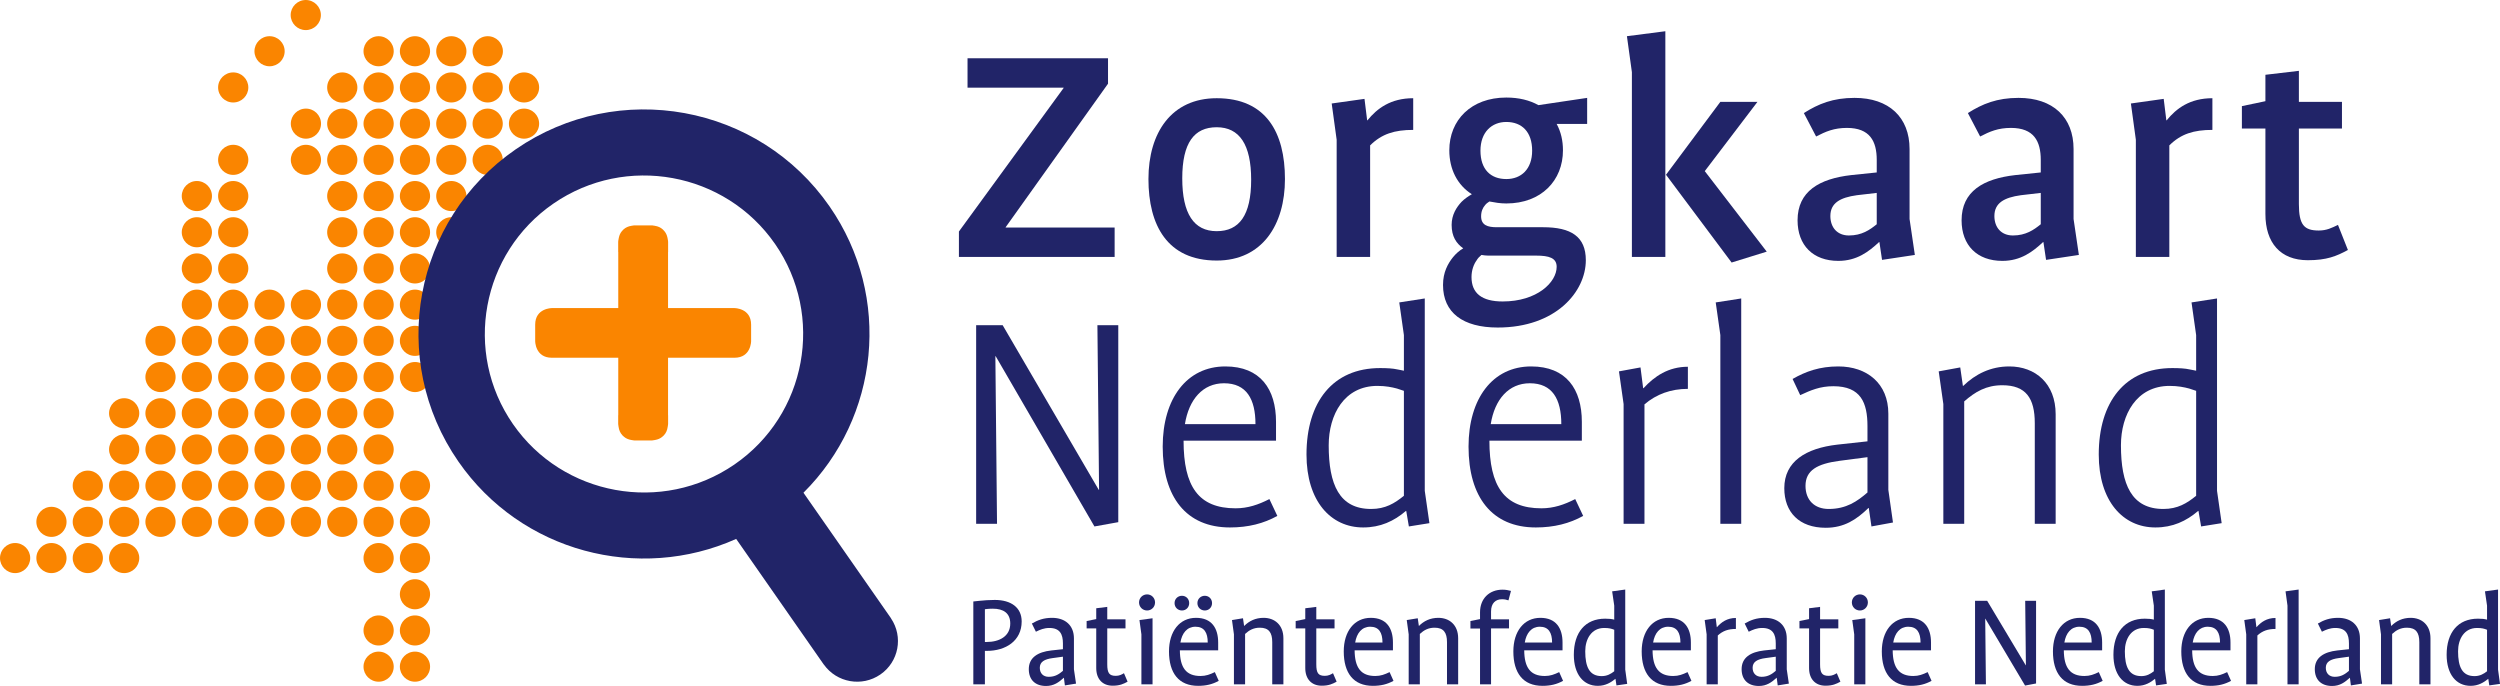 <?xml version="1.0" encoding="UTF-8"?>
<svg width="164px" height="45px" viewBox="0 0 164 45" version="1.1" xmlns="http://www.w3.org/2000/svg" xmlns:xlink="http://www.w3.org/1999/xlink">
    <title>zorgkaart-nederland</title>
    <g id="Symbols" stroke="none" stroke-width="1" fill="none" fill-rule="evenodd">
        <g id="menu" transform="translate(-1643, -34)">
            <g id="zorgkaart-nederland" transform="translate(1643, 34)">
                <path d="M22.453,13.848 C21.906,13.848 21.462,13.406 21.462,12.861 C21.462,12.317 21.906,11.874 22.453,11.874 C22.999,11.874 23.444,12.317 23.444,12.861 C23.444,13.406 22.999,13.848 22.453,13.848" id="Fill-1" fill="#FA8500"></path>
                <path d="M24.837,13.848 C24.291,13.848 23.846,13.406 23.846,12.861 C23.846,12.317 24.291,11.874 24.837,11.874 C25.384,11.874 25.828,12.317 25.828,12.861 C25.828,13.406 25.384,13.848 24.837,13.848" id="Fill-2" fill="#FA8500"></path>
                <path d="M27.222,13.848 C26.676,13.848 26.231,13.406 26.231,12.861 C26.231,12.317 26.676,11.874 27.222,11.874 C27.769,11.874 28.213,12.317 28.213,12.861 C28.213,13.406 27.769,13.848 27.222,13.848" id="Fill-3" fill="#FA8500"></path>
                <path d="M29.607,13.848 C29.06,13.848 28.616,13.406 28.616,12.861 C28.616,12.317 29.06,11.874 29.607,11.874 C30.153,11.874 30.598,12.317 30.598,12.861 C30.598,13.406 30.153,13.848 29.607,13.848" id="Fill-4" fill="#FA8500"></path>
                <path d="M22.453,16.222 C21.906,16.222 21.462,15.78 21.462,15.236 C21.462,14.692 21.906,14.249 22.453,14.249 C22.999,14.249 23.444,14.692 23.444,15.236 C23.444,15.78 22.999,16.222 22.453,16.222" id="Fill-5" fill="#FA8500"></path>
                <path d="M24.837,16.222 C24.291,16.222 23.846,15.78 23.846,15.236 C23.846,14.692 24.291,14.249 24.837,14.249 C25.384,14.249 25.828,14.692 25.828,15.236 C25.828,15.78 25.384,16.222 24.837,16.222" id="Fill-6" fill="#FA8500"></path>
                <path d="M27.222,16.222 C26.676,16.222 26.231,15.78 26.231,15.236 C26.231,14.692 26.676,14.249 27.222,14.249 C27.769,14.249 28.213,14.692 28.213,15.236 C28.213,15.78 27.769,16.222 27.222,16.222" id="Fill-7" fill="#FA8500"></path>
                <path d="M22.453,18.597 C21.906,18.597 21.462,18.155 21.462,17.611 C21.462,17.067 21.906,16.623 22.453,16.623 C22.999,16.623 23.444,17.067 23.444,17.611 C23.444,18.155 22.999,18.597 22.453,18.597" id="Fill-8" fill="#FA8500"></path>
                <path d="M24.837,18.597 C24.291,18.597 23.846,18.155 23.846,17.611 C23.846,17.067 24.291,16.623 24.837,16.623 C25.384,16.623 25.828,17.067 25.828,17.611 C25.828,18.155 25.384,18.597 24.837,18.597" id="Fill-9" fill="#FA8500"></path>
                <path d="M27.222,18.597 C26.676,18.597 26.231,18.155 26.231,17.611 C26.231,17.067 26.676,16.623 27.222,16.623 C27.769,16.623 28.213,17.067 28.213,17.611 C28.213,18.155 27.769,18.597 27.222,18.597" id="Fill-10" fill="#FA8500"></path>
                <path d="M22.453,20.972 C21.906,20.972 21.462,20.53 21.462,19.986 C21.462,19.441 21.906,18.998 22.453,18.998 C22.999,18.998 23.444,19.441 23.444,19.986 C23.444,20.53 22.999,20.972 22.453,20.972" id="Fill-11" fill="#FA8500"></path>
                <path d="M24.837,20.972 C24.291,20.972 23.846,20.53 23.846,19.986 C23.846,19.441 24.291,18.998 24.837,18.998 C25.384,18.998 25.828,19.441 25.828,19.986 C25.828,20.53 25.384,20.972 24.837,20.972" id="Fill-12" fill="#FA8500"></path>
                <path d="M27.222,20.972 C26.676,20.972 26.231,20.53 26.231,19.986 C26.231,19.441 26.676,18.998 27.222,18.998 C27.769,18.998 28.213,19.441 28.213,19.986 C28.213,20.53 27.769,20.972 27.222,20.972" id="Fill-13" fill="#FA8500"></path>
                <path d="M15.299,20.972 C14.752,20.972 14.308,20.53 14.308,19.986 C14.308,19.441 14.752,18.998 15.299,18.998 C15.845,18.998 16.29,19.441 16.29,19.986 C16.29,20.53 15.845,20.972 15.299,20.972" id="Fill-14" fill="#FA8500"></path>
                <path d="M12.914,20.972 C12.368,20.972 11.923,20.53 11.923,19.986 C11.923,19.441 12.368,18.998 12.914,18.998 C13.461,18.998 13.905,19.441 13.905,19.986 C13.905,20.53 13.461,20.972 12.914,20.972" id="Fill-15" fill="#FA8500"></path>
                <path d="M15.299,18.597 C14.752,18.597 14.308,18.155 14.308,17.611 C14.308,17.067 14.752,16.623 15.299,16.623 C15.845,16.623 16.29,17.067 16.29,17.611 C16.29,18.155 15.845,18.597 15.299,18.597" id="Fill-16" fill="#FA8500"></path>
                <path d="M12.914,18.597 C12.368,18.597 11.923,18.155 11.923,17.611 C11.923,17.067 12.368,16.623 12.914,16.623 C13.461,16.623 13.905,17.067 13.905,17.611 C13.905,18.155 13.461,18.597 12.914,18.597" id="Fill-17" fill="#FA8500"></path>
                <path d="M15.299,16.222 C14.752,16.222 14.308,15.78 14.308,15.236 C14.308,14.692 14.752,14.249 15.299,14.249 C15.845,14.249 16.29,14.692 16.29,15.236 C16.29,15.78 15.845,16.222 15.299,16.222" id="Fill-18" fill="#FA8500"></path>
                <path d="M12.914,16.222 C12.368,16.222 11.923,15.78 11.923,15.236 C11.923,14.692 12.368,14.249 12.914,14.249 C13.461,14.249 13.905,14.692 13.905,15.236 C13.905,15.78 13.461,16.222 12.914,16.222" id="Fill-19" fill="#FA8500"></path>
                <path d="M15.299,13.848 C14.752,13.848 14.308,13.406 14.308,12.861 C14.308,12.317 14.752,11.874 15.299,11.874 C15.845,11.874 16.29,12.317 16.29,12.861 C16.29,13.406 15.845,13.848 15.299,13.848" id="Fill-20" fill="#FA8500"></path>
                <path d="M12.914,13.848 C12.368,13.848 11.923,13.406 11.923,12.861 C11.923,12.317 12.368,11.874 12.914,11.874 C13.461,11.874 13.905,12.317 13.905,12.861 C13.905,13.406 13.461,13.848 12.914,13.848" id="Fill-21" fill="#FA8500"></path>
                <path d="M17.683,20.972 C17.137,20.972 16.692,20.53 16.692,19.986 C16.692,19.441 17.137,18.998 17.683,18.998 C18.23,18.998 18.674,19.441 18.674,19.986 C18.674,20.53 18.23,20.972 17.683,20.972" id="Fill-22" fill="#FA8500"></path>
                <path d="M20.068,20.972 C19.522,20.972 19.077,20.53 19.077,19.986 C19.077,19.441 19.522,18.998 20.068,18.998 C20.615,18.998 21.059,19.441 21.059,19.986 C21.059,20.53 20.615,20.972 20.068,20.972" id="Fill-23" fill="#FA8500"></path>
                <path d="M22.453,23.347 C21.906,23.347 21.462,22.905 21.462,22.36 C21.462,21.816 21.906,21.373 22.453,21.373 C22.999,21.373 23.444,21.816 23.444,22.36 C23.444,22.905 22.999,23.347 22.453,23.347" id="Fill-24" fill="#FA8500"></path>
                <path d="M24.837,23.347 C24.291,23.347 23.846,22.905 23.846,22.36 C23.846,21.816 24.291,21.373 24.837,21.373 C25.384,21.373 25.828,21.816 25.828,22.36 C25.828,22.905 25.384,23.347 24.837,23.347" id="Fill-25" fill="#FA8500"></path>
                <path d="M27.222,23.347 C26.676,23.347 26.231,22.905 26.231,22.36 C26.231,21.816 26.676,21.373 27.222,21.373 C27.769,21.373 28.213,21.816 28.213,22.36 C28.213,22.905 27.769,23.347 27.222,23.347" id="Fill-26" fill="#FA8500"></path>
                <path d="M15.299,23.347 C14.752,23.347 14.308,22.905 14.308,22.36 C14.308,21.816 14.752,21.373 15.299,21.373 C15.845,21.373 16.29,21.816 16.29,22.36 C16.29,22.905 15.845,23.347 15.299,23.347" id="Fill-27" fill="#FA8500"></path>
                <path d="M12.914,23.347 C12.368,23.347 11.923,22.905 11.923,22.36 C11.923,21.816 12.368,21.373 12.914,21.373 C13.461,21.373 13.905,21.816 13.905,22.36 C13.905,22.905 13.461,23.347 12.914,23.347" id="Fill-28" fill="#FA8500"></path>
                <path d="M10.529,23.347 C9.983,23.347 9.538,22.905 9.538,22.36 C9.538,21.816 9.983,21.373 10.529,21.373 C11.076,21.373 11.52,21.816 11.52,22.36 C11.52,22.905 11.076,23.347 10.529,23.347" id="Fill-29" fill="#FA8500"></path>
                <path d="M17.683,23.347 C17.137,23.347 16.692,22.905 16.692,22.36 C16.692,21.816 17.137,21.373 17.683,21.373 C18.23,21.373 18.674,21.816 18.674,22.36 C18.674,22.905 18.23,23.347 17.683,23.347" id="Fill-30" fill="#FA8500"></path>
                <path d="M20.068,23.347 C19.522,23.347 19.077,22.905 19.077,22.36 C19.077,21.816 19.522,21.373 20.068,21.373 C20.615,21.373 21.059,21.816 21.059,22.36 C21.059,22.905 20.615,23.347 20.068,23.347" id="Fill-31" fill="#FA8500"></path>
                <path d="M22.453,25.721 C21.906,25.721 21.462,25.28 21.462,24.735 C21.462,24.191 21.906,23.748 22.453,23.748 C22.999,23.748 23.444,24.191 23.444,24.735 C23.444,25.28 22.999,25.721 22.453,25.721" id="Fill-32" fill="#FA8500"></path>
                <path d="M24.837,25.721 C24.291,25.721 23.846,25.28 23.846,24.735 C23.846,24.191 24.291,23.748 24.837,23.748 C25.384,23.748 25.828,24.191 25.828,24.735 C25.828,25.28 25.384,25.721 24.837,25.721" id="Fill-33" fill="#FA8500"></path>
                <path d="M27.222,25.721 C26.676,25.721 26.231,25.28 26.231,24.735 C26.231,24.191 26.676,23.748 27.222,23.748 C27.769,23.748 28.213,24.191 28.213,24.735 C28.213,25.28 27.769,25.721 27.222,25.721" id="Fill-34" fill="#FA8500"></path>
                <path d="M15.299,25.721 C14.752,25.721 14.308,25.28 14.308,24.735 C14.308,24.191 14.752,23.748 15.299,23.748 C15.845,23.748 16.29,24.191 16.29,24.735 C16.29,25.28 15.845,25.721 15.299,25.721" id="Fill-35" fill="#FA8500"></path>
                <path d="M12.914,25.721 C12.368,25.721 11.923,25.28 11.923,24.735 C11.923,24.191 12.368,23.748 12.914,23.748 C13.461,23.748 13.905,24.191 13.905,24.735 C13.905,25.28 13.461,25.721 12.914,25.721" id="Fill-36" fill="#FA8500"></path>
                <path d="M10.529,25.721 C9.983,25.721 9.538,25.28 9.538,24.735 C9.538,24.191 9.983,23.748 10.529,23.748 C11.076,23.748 11.52,24.191 11.52,24.735 C11.52,25.28 11.076,25.721 10.529,25.721" id="Fill-37" fill="#FA8500"></path>
                <path d="M17.683,25.721 C17.137,25.721 16.692,25.28 16.692,24.735 C16.692,24.191 17.137,23.748 17.683,23.748 C18.23,23.748 18.674,24.191 18.674,24.735 C18.674,25.28 18.23,25.721 17.683,25.721" id="Fill-38" fill="#FA8500"></path>
                <path d="M20.068,25.721 C19.522,25.721 19.077,25.28 19.077,24.735 C19.077,24.191 19.522,23.748 20.068,23.748 C20.615,23.748 21.059,24.191 21.059,24.735 C21.059,25.28 20.615,25.721 20.068,25.721" id="Fill-39" fill="#FA8500"></path>
                <path d="M20.068,28.097 C19.522,28.097 19.077,27.655 19.077,27.11 C19.077,26.566 19.522,26.123 20.068,26.123 C20.615,26.123 21.059,26.566 21.059,27.11 C21.059,27.655 20.615,28.097 20.068,28.097" id="Fill-40" fill="#FA8500"></path>
                <path d="M22.453,28.097 C21.906,28.097 21.462,27.655 21.462,27.11 C21.462,26.566 21.906,26.123 22.453,26.123 C22.999,26.123 23.444,26.566 23.444,27.11 C23.444,27.655 22.999,28.097 22.453,28.097" id="Fill-41" fill="#FA8500"></path>
                <path d="M24.837,28.097 C24.291,28.097 23.846,27.655 23.846,27.11 C23.846,26.566 24.291,26.123 24.837,26.123 C25.384,26.123 25.828,26.566 25.828,27.11 C25.828,27.655 25.384,28.097 24.837,28.097" id="Fill-42" fill="#FA8500"></path>
                <path d="M12.914,28.097 C12.368,28.097 11.923,27.655 11.923,27.11 C11.923,26.566 12.368,26.123 12.914,26.123 C13.461,26.123 13.905,26.566 13.905,27.11 C13.905,27.655 13.461,28.097 12.914,28.097" id="Fill-43" fill="#FA8500"></path>
                <path d="M10.529,28.097 C9.983,28.097 9.538,27.655 9.538,27.11 C9.538,26.566 9.983,26.123 10.529,26.123 C11.076,26.123 11.52,26.566 11.52,27.11 C11.52,27.655 11.076,28.097 10.529,28.097" id="Fill-44" fill="#FA8500"></path>
                <path d="M8.145,28.097 C7.599,28.097 7.154,27.655 7.154,27.11 C7.154,26.566 7.599,26.123 8.145,26.123 C8.691,26.123 9.136,26.566 9.136,27.11 C9.136,27.655 8.691,28.097 8.145,28.097" id="Fill-45" fill="#FA8500"></path>
                <path d="M15.299,28.097 C14.752,28.097 14.308,27.655 14.308,27.11 C14.308,26.566 14.752,26.123 15.299,26.123 C15.845,26.123 16.29,26.566 16.29,27.11 C16.29,27.655 15.845,28.097 15.299,28.097" id="Fill-46" fill="#FA8500"></path>
                <path d="M17.683,28.097 C17.137,28.097 16.692,27.655 16.692,27.11 C16.692,26.566 17.137,26.123 17.683,26.123 C18.23,26.123 18.674,26.566 18.674,27.11 C18.674,27.655 18.23,28.097 17.683,28.097" id="Fill-47" fill="#FA8500"></path>
                <path d="M20.068,30.471 C19.522,30.471 19.077,30.029 19.077,29.485 C19.077,28.94 19.522,28.498 20.068,28.498 C20.615,28.498 21.059,28.94 21.059,29.485 C21.059,30.029 20.615,30.471 20.068,30.471" id="Fill-48" fill="#FA8500"></path>
                <path d="M22.453,30.471 C21.906,30.471 21.462,30.029 21.462,29.485 C21.462,28.94 21.906,28.498 22.453,28.498 C22.999,28.498 23.444,28.94 23.444,29.485 C23.444,30.029 22.999,30.471 22.453,30.471" id="Fill-49" fill="#FA8500"></path>
                <path d="M24.837,30.471 C24.291,30.471 23.846,30.029 23.846,29.485 C23.846,28.94 24.291,28.498 24.837,28.498 C25.384,28.498 25.828,28.94 25.828,29.485 C25.828,30.029 25.384,30.471 24.837,30.471" id="Fill-50" fill="#FA8500"></path>
                <path d="M12.914,30.471 C12.368,30.471 11.923,30.029 11.923,29.485 C11.923,28.94 12.368,28.498 12.914,28.498 C13.461,28.498 13.905,28.94 13.905,29.485 C13.905,30.029 13.461,30.471 12.914,30.471" id="Fill-51" fill="#FA8500"></path>
                <path d="M10.529,30.471 C9.983,30.471 9.538,30.029 9.538,29.485 C9.538,28.94 9.983,28.498 10.529,28.498 C11.076,28.498 11.52,28.94 11.52,29.485 C11.52,30.029 11.076,30.471 10.529,30.471" id="Fill-52" fill="#FA8500"></path>
                <path d="M8.145,30.471 C7.599,30.471 7.154,30.029 7.154,29.485 C7.154,28.94 7.599,28.498 8.145,28.498 C8.691,28.498 9.136,28.94 9.136,29.485 C9.136,30.029 8.691,30.471 8.145,30.471" id="Fill-53" fill="#FA8500"></path>
                <path d="M15.299,30.471 C14.752,30.471 14.308,30.029 14.308,29.485 C14.308,28.94 14.752,28.498 15.299,28.498 C15.845,28.498 16.29,28.94 16.29,29.485 C16.29,30.029 15.845,30.471 15.299,30.471" id="Fill-54" fill="#FA8500"></path>
                <path d="M17.683,30.471 C17.137,30.471 16.692,30.029 16.692,29.485 C16.692,28.94 17.137,28.498 17.683,28.498 C18.23,28.498 18.674,28.94 18.674,29.485 C18.674,30.029 18.23,30.471 17.683,30.471" id="Fill-55" fill="#FA8500"></path>
                <path d="M20.068,32.846 C19.522,32.846 19.077,32.404 19.077,31.86 C19.077,31.315 19.522,30.872 20.068,30.872 C20.615,30.872 21.059,31.315 21.059,31.86 C21.059,32.404 20.615,32.846 20.068,32.846" id="Fill-56" fill="#FA8500"></path>
                <path d="M22.453,32.846 C21.906,32.846 21.462,32.404 21.462,31.86 C21.462,31.315 21.906,30.872 22.453,30.872 C22.999,30.872 23.444,31.315 23.444,31.86 C23.444,32.404 22.999,32.846 22.453,32.846" id="Fill-57" fill="#FA8500"></path>
                <path d="M24.837,32.846 C24.291,32.846 23.846,32.404 23.846,31.86 C23.846,31.315 24.291,30.872 24.837,30.872 C25.384,30.872 25.828,31.315 25.828,31.86 C25.828,32.404 25.384,32.846 24.837,32.846" id="Fill-58" fill="#FA8500"></path>
                <path d="M27.222,32.846 C26.676,32.846 26.231,32.404 26.231,31.86 C26.231,31.315 26.676,30.872 27.222,30.872 C27.769,30.872 28.213,31.315 28.213,31.86 C28.213,32.404 27.769,32.846 27.222,32.846" id="Fill-59" fill="#FA8500"></path>
                <path d="M12.914,32.846 C12.368,32.846 11.923,32.404 11.923,31.86 C11.923,31.315 12.368,30.872 12.914,30.872 C13.461,30.872 13.905,31.315 13.905,31.86 C13.905,32.404 13.461,32.846 12.914,32.846" id="Fill-60" fill="#FA8500"></path>
                <path d="M10.529,32.846 C9.983,32.846 9.538,32.404 9.538,31.86 C9.538,31.315 9.983,30.872 10.529,30.872 C11.076,30.872 11.52,31.315 11.52,31.86 C11.52,32.404 11.076,32.846 10.529,32.846" id="Fill-61" fill="#FA8500"></path>
                <path d="M8.145,32.846 C7.599,32.846 7.154,32.404 7.154,31.86 C7.154,31.315 7.599,30.872 8.145,30.872 C8.691,30.872 9.136,31.315 9.136,31.86 C9.136,32.404 8.691,32.846 8.145,32.846" id="Fill-62" fill="#FA8500"></path>
                <path d="M5.76,32.846 C5.214,32.846 4.769,32.404 4.769,31.86 C4.769,31.315 5.214,30.872 5.76,30.872 C6.307,30.872 6.751,31.315 6.751,31.86 C6.751,32.404 6.307,32.846 5.76,32.846" id="Fill-63" fill="#FA8500"></path>
                <path d="M15.299,32.846 C14.752,32.846 14.308,32.404 14.308,31.86 C14.308,31.315 14.752,30.872 15.299,30.872 C15.845,30.872 16.29,31.315 16.29,31.86 C16.29,32.404 15.845,32.846 15.299,32.846" id="Fill-64" fill="#FA8500"></path>
                <path d="M17.683,32.846 C17.137,32.846 16.692,32.404 16.692,31.86 C16.692,31.315 17.137,30.872 17.683,30.872 C18.23,30.872 18.674,31.315 18.674,31.86 C18.674,32.404 18.23,32.846 17.683,32.846" id="Fill-65" fill="#FA8500"></path>
                <path d="M20.068,35.221 C19.522,35.221 19.077,34.779 19.077,34.234 C19.077,33.69 19.522,33.247 20.068,33.247 C20.615,33.247 21.059,33.69 21.059,34.234 C21.059,34.779 20.615,35.221 20.068,35.221" id="Fill-66" fill="#FA8500"></path>
                <path d="M22.453,35.221 C21.906,35.221 21.462,34.779 21.462,34.234 C21.462,33.69 21.906,33.247 22.453,33.247 C22.999,33.247 23.444,33.69 23.444,34.234 C23.444,34.779 22.999,35.221 22.453,35.221" id="Fill-67" fill="#FA8500"></path>
                <path d="M24.837,35.221 C24.291,35.221 23.846,34.779 23.846,34.234 C23.846,33.69 24.291,33.247 24.837,33.247 C25.384,33.247 25.828,33.69 25.828,34.234 C25.828,34.779 25.384,35.221 24.837,35.221" id="Fill-68" fill="#FA8500"></path>
                <path d="M27.222,35.221 C26.676,35.221 26.231,34.779 26.231,34.234 C26.231,33.69 26.676,33.247 27.222,33.247 C27.769,33.247 28.213,33.69 28.213,34.234 C28.213,34.779 27.769,35.221 27.222,35.221" id="Fill-69" fill="#FA8500"></path>
                <path d="M24.837,37.596 C24.291,37.596 23.846,37.154 23.846,36.609 C23.846,36.065 24.291,35.622 24.837,35.622 C25.384,35.622 25.828,36.065 25.828,36.609 C25.828,37.154 25.384,37.596 24.837,37.596" id="Fill-70" fill="#FA8500"></path>
                <path d="M27.222,37.596 C26.676,37.596 26.231,37.154 26.231,36.609 C26.231,36.065 26.676,35.622 27.222,35.622 C27.769,35.622 28.213,36.065 28.213,36.609 C28.213,37.154 27.769,37.596 27.222,37.596" id="Fill-71" fill="#FA8500"></path>
                <path d="M24.837,42.345 C24.291,42.345 23.846,41.903 23.846,41.359 C23.846,40.814 24.291,40.372 24.837,40.372 C25.384,40.372 25.828,40.814 25.828,41.359 C25.828,41.903 25.384,42.345 24.837,42.345" id="Fill-72" fill="#FA8500"></path>
                <path d="M27.222,42.345 C26.676,42.345 26.231,41.903 26.231,41.359 C26.231,40.814 26.676,40.372 27.222,40.372 C27.769,40.372 28.213,40.814 28.213,41.359 C28.213,41.903 27.769,42.345 27.222,42.345" id="Fill-73" fill="#FA8500"></path>
                <path d="M27.222,39.97 C26.676,39.97 26.231,39.529 26.231,38.984 C26.231,38.44 26.676,37.997 27.222,37.997 C27.769,37.997 28.213,38.44 28.213,38.984 C28.213,39.529 27.769,39.97 27.222,39.97" id="Fill-74" fill="#FA8500"></path>
                <path d="M24.837,44.72 C24.291,44.72 23.846,44.278 23.846,43.733 C23.846,43.189 24.291,42.746 24.837,42.746 C25.384,42.746 25.828,43.189 25.828,43.733 C25.828,44.278 25.384,44.72 24.837,44.72" id="Fill-75" fill="#FA8500"></path>
                <path d="M27.222,44.72 C26.676,44.72 26.231,44.278 26.231,43.733 C26.231,43.189 26.676,42.746 27.222,42.746 C27.769,42.746 28.213,43.189 28.213,43.733 C28.213,44.278 27.769,44.72 27.222,44.72" id="Fill-76" fill="#FA8500"></path>
                <path d="M12.914,35.221 C12.368,35.221 11.923,34.779 11.923,34.234 C11.923,33.69 12.368,33.247 12.914,33.247 C13.461,33.247 13.905,33.69 13.905,34.234 C13.905,34.779 13.461,35.221 12.914,35.221" id="Fill-77" fill="#FA8500"></path>
                <path d="M10.529,35.221 C9.983,35.221 9.538,34.779 9.538,34.234 C9.538,33.69 9.983,33.247 10.529,33.247 C11.076,33.247 11.52,33.69 11.52,34.234 C11.52,34.779 11.076,35.221 10.529,35.221" id="Fill-78" fill="#FA8500"></path>
                <path d="M8.145,35.221 C7.599,35.221 7.154,34.779 7.154,34.234 C7.154,33.69 7.599,33.247 8.145,33.247 C8.691,33.247 9.136,33.69 9.136,34.234 C9.136,34.779 8.691,35.221 8.145,35.221" id="Fill-79" fill="#FA8500"></path>
                <path d="M5.76,35.221 C5.214,35.221 4.769,34.779 4.769,34.234 C4.769,33.69 5.214,33.247 5.76,33.247 C6.307,33.247 6.751,33.69 6.751,34.234 C6.751,34.779 6.307,35.221 5.76,35.221" id="Fill-80" fill="#FA8500"></path>
                <path d="M3.375,35.221 C2.829,35.221 2.385,34.779 2.385,34.234 C2.385,33.69 2.829,33.247 3.375,33.247 C3.922,33.247 4.366,33.69 4.366,34.234 C4.366,34.779 3.922,35.221 3.375,35.221" id="Fill-81" fill="#FA8500"></path>
                <path d="M8.145,37.596 C7.599,37.596 7.154,37.154 7.154,36.609 C7.154,36.065 7.599,35.622 8.145,35.622 C8.691,35.622 9.136,36.065 9.136,36.609 C9.136,37.154 8.691,37.596 8.145,37.596" id="Fill-82" fill="#FA8500"></path>
                <path d="M5.76,37.596 C5.214,37.596 4.769,37.154 4.769,36.609 C4.769,36.065 5.214,35.622 5.76,35.622 C6.307,35.622 6.751,36.065 6.751,36.609 C6.751,37.154 6.307,37.596 5.76,37.596" id="Fill-83" fill="#FA8500"></path>
                <path d="M3.375,37.596 C2.829,37.596 2.385,37.154 2.385,36.609 C2.385,36.065 2.829,35.622 3.375,35.622 C3.922,35.622 4.366,36.065 4.366,36.609 C4.366,37.154 3.922,37.596 3.375,37.596" id="Fill-84" fill="#FA8500"></path>
                <path d="M0.991,37.596 C0.445,37.596 0,37.154 0,36.609 C0,36.065 0.445,35.622 0.991,35.622 C1.537,35.622 1.982,36.065 1.982,36.609 C1.982,37.154 1.537,37.596 0.991,37.596" id="Fill-85" fill="#FA8500"></path>
                <path d="M15.299,35.221 C14.752,35.221 14.308,34.779 14.308,34.234 C14.308,33.69 14.752,33.247 15.299,33.247 C15.845,33.247 16.29,33.69 16.29,34.234 C16.29,34.779 15.845,35.221 15.299,35.221" id="Fill-86" fill="#FA8500"></path>
                <path d="M17.683,35.221 C17.137,35.221 16.692,34.779 16.692,34.234 C16.692,33.69 17.137,33.247 17.683,33.247 C18.23,33.247 18.674,33.69 18.674,34.234 C18.674,34.779 18.23,35.221 17.683,35.221" id="Fill-87" fill="#FA8500"></path>
                <path d="M29.607,16.222 C29.06,16.222 28.616,15.78 28.616,15.236 C28.616,14.692 29.06,14.249 29.607,14.249 C30.153,14.249 30.598,14.692 30.598,15.236 C30.598,15.78 30.153,16.222 29.607,16.222" id="Fill-88" fill="#FA8500"></path>
                <path d="M15.299,11.473 C14.752,11.473 14.308,11.031 14.308,10.487 C14.308,9.942 14.752,9.499 15.299,9.499 C15.845,9.499 16.29,9.942 16.29,10.487 C16.29,11.031 15.845,11.473 15.299,11.473" id="Fill-89" fill="#FA8500"></path>
                <path d="M22.453,11.473 C21.906,11.473 21.462,11.031 21.462,10.487 C21.462,9.942 21.906,9.499 22.453,9.499 C22.999,9.499 23.444,9.942 23.444,10.487 C23.444,11.031 22.999,11.473 22.453,11.473" id="Fill-90" fill="#FA8500"></path>
                <path d="M24.837,11.473 C24.291,11.473 23.846,11.031 23.846,10.487 C23.846,9.942 24.291,9.499 24.837,9.499 C25.384,9.499 25.828,9.942 25.828,10.487 C25.828,11.031 25.384,11.473 24.837,11.473" id="Fill-91" fill="#FA8500"></path>
                <path d="M27.222,11.473 C26.676,11.473 26.231,11.031 26.231,10.487 C26.231,9.942 26.676,9.499 27.222,9.499 C27.769,9.499 28.213,9.942 28.213,10.487 C28.213,11.031 27.769,11.473 27.222,11.473" id="Fill-92" fill="#FA8500"></path>
                <path d="M29.607,11.473 C29.06,11.473 28.616,11.031 28.616,10.487 C28.616,9.942 29.06,9.499 29.607,9.499 C30.153,9.499 30.598,9.942 30.598,10.487 C30.598,11.031 30.153,11.473 29.607,11.473" id="Fill-93" fill="#FA8500"></path>
                <path d="M22.453,9.098 C21.906,9.098 21.462,8.656 21.462,8.112 C21.462,7.567 21.906,7.124 22.453,7.124 C22.999,7.124 23.444,7.567 23.444,8.112 C23.444,8.656 22.999,9.098 22.453,9.098" id="Fill-94" fill="#FA8500"></path>
                <path d="M20.068,11.473 C19.522,11.473 19.077,11.031 19.077,10.487 C19.077,9.942 19.522,9.499 20.068,9.499 C20.615,9.499 21.059,9.942 21.059,10.487 C21.059,11.031 20.615,11.473 20.068,11.473" id="Fill-95" fill="#FA8500"></path>
                <path d="M20.068,9.098 C19.522,9.098 19.077,8.656 19.077,8.112 C19.077,7.567 19.522,7.124 20.068,7.124 C20.615,7.124 21.059,7.567 21.059,8.112 C21.059,8.656 20.615,9.098 20.068,9.098" id="Fill-96" fill="#FA8500"></path>
                <path d="M15.299,6.723 C14.752,6.723 14.308,6.281 14.308,5.737 C14.308,5.192 14.752,4.75 15.299,4.75 C15.845,4.75 16.29,5.192 16.29,5.737 C16.29,6.281 15.845,6.723 15.299,6.723" id="Fill-97" fill="#FA8500"></path>
                <path d="M17.683,4.348 C17.137,4.348 16.692,3.907 16.692,3.362 C16.692,2.818 17.137,2.375 17.683,2.375 C18.23,2.375 18.674,2.818 18.674,3.362 C18.674,3.907 18.23,4.348 17.683,4.348" id="Fill-98" fill="#FA8500"></path>
                <path d="M20.059,1.974 C19.513,1.974 19.068,1.532 19.068,0.987 C19.068,0.443 19.513,0 20.059,0 C20.605,0 21.05,0.443 21.05,0.987 C21.05,1.532 20.605,1.974 20.059,1.974" id="Fill-99" fill="#FA8500"></path>
                <path d="M24.837,9.098 C24.291,9.098 23.846,8.656 23.846,8.112 C23.846,7.567 24.291,7.124 24.837,7.124 C25.384,7.124 25.828,7.567 25.828,8.112 C25.828,8.656 25.384,9.098 24.837,9.098" id="Fill-100" fill="#FA8500"></path>
                <path d="M27.222,9.098 C26.676,9.098 26.231,8.656 26.231,8.112 C26.231,7.567 26.676,7.124 27.222,7.124 C27.769,7.124 28.213,7.567 28.213,8.112 C28.213,8.656 27.769,9.098 27.222,9.098" id="Fill-101" fill="#FA8500"></path>
                <path d="M29.607,9.098 C29.06,9.098 28.616,8.656 28.616,8.112 C28.616,7.567 29.06,7.124 29.607,7.124 C30.153,7.124 30.598,7.567 30.598,8.112 C30.598,8.656 30.153,9.098 29.607,9.098" id="Fill-102" fill="#FA8500"></path>
                <path d="M22.453,6.731 C21.906,6.731 21.462,6.287 21.462,5.741 C21.462,5.194 21.906,4.75 22.453,4.75 C22.999,4.75 23.444,5.194 23.444,5.741 C23.444,6.287 22.999,6.731 22.453,6.731" id="Fill-103" fill="#FA8500"></path>
                <path d="M24.837,6.723 C24.291,6.723 23.846,6.281 23.846,5.737 C23.846,5.192 24.291,4.75 24.837,4.75 C25.384,4.75 25.828,5.192 25.828,5.737 C25.828,6.281 25.384,6.723 24.837,6.723" id="Fill-104" fill="#FA8500"></path>
                <path d="M27.222,6.723 C26.676,6.723 26.231,6.281 26.231,5.737 C26.231,5.192 26.676,4.75 27.222,4.75 C27.769,4.75 28.213,5.192 28.213,5.737 C28.213,6.281 27.769,6.723 27.222,6.723" id="Fill-105" fill="#FA8500"></path>
                <path d="M29.607,6.723 C29.06,6.723 28.616,6.281 28.616,5.737 C28.616,5.192 29.06,4.75 29.607,4.75 C30.153,4.75 30.598,5.192 30.598,5.737 C30.598,6.281 30.153,6.723 29.607,6.723" id="Fill-106" fill="#FA8500"></path>
                <path d="M31.991,11.473 C31.445,11.473 31,11.031 31,10.487 C31,9.942 31.445,9.499 31.991,9.499 C32.538,9.499 32.982,9.942 32.982,10.487 C32.982,11.031 32.538,11.473 31.991,11.473" id="Fill-107" fill="#FA8500"></path>
                <path d="M31.991,9.098 C31.445,9.098 31,8.656 31,8.112 C31,7.567 31.445,7.124 31.991,7.124 C32.538,7.124 32.982,7.567 32.982,8.112 C32.982,8.656 32.538,9.098 31.991,9.098" id="Fill-108" fill="#FA8500"></path>
                <path d="M31.991,6.723 C31.445,6.723 31,6.281 31,5.737 C31,5.192 31.445,4.75 31.991,4.75 C32.538,4.75 32.982,5.192 32.982,5.737 C32.982,6.281 32.538,6.723 31.991,6.723" id="Fill-109" fill="#FA8500"></path>
                <path d="M24.837,4.348 C24.291,4.348 23.846,3.906 23.846,3.362 C23.846,2.817 24.291,2.375 24.837,2.375 C25.384,2.375 25.828,2.817 25.828,3.362 C25.828,3.906 25.384,4.348 24.837,4.348" id="Fill-110" fill="#FA8500"></path>
                <path d="M27.222,4.348 C26.676,4.348 26.231,3.907 26.231,3.362 C26.231,2.818 26.676,2.375 27.222,2.375 C27.769,2.375 28.213,2.818 28.213,3.362 C28.213,3.907 27.769,4.348 27.222,4.348" id="Fill-111" fill="#FA8500"></path>
                <path d="M29.607,4.348 C29.06,4.348 28.616,3.907 28.616,3.362 C28.616,2.818 29.06,2.375 29.607,2.375 C30.153,2.375 30.598,2.818 30.598,3.362 C30.598,3.907 30.153,4.348 29.607,4.348" id="Fill-112" fill="#FA8500"></path>
                <path d="M31.996,4.348 C31.447,4.348 31,3.907 31,3.362 C31,2.818 31.447,2.375 31.996,2.375 C32.544,2.375 32.991,2.818 32.991,3.362 C32.991,3.907 32.544,4.348 31.996,4.348" id="Fill-113" fill="#FA8500"></path>
                <path d="M34.376,9.098 C33.829,9.098 33.385,8.656 33.385,8.112 C33.385,7.567 33.829,7.124 34.376,7.124 C34.923,7.124 35.367,7.567 35.367,8.112 C35.367,8.656 34.923,9.098 34.376,9.098" id="Fill-114" fill="#FA8500"></path>
                <path d="M34.376,6.723 C33.829,6.723 33.385,6.281 33.385,5.737 C33.385,5.192 33.829,4.75 34.376,4.75 C34.923,4.75 35.367,5.192 35.367,5.737 C35.367,6.281 34.923,6.723 34.376,6.723" id="Fill-115" fill="#FA8500"></path>
                <g id="Group-119" transform="translate(27.452, 7.178)">
                    <path d="M21.821,14.119 L21.821,15.204 C21.821,15.204 21.821,16.288 20.733,16.29 L16.372,16.29 L16.372,20.063 C16.374,20.063 16.375,20.064 16.376,20.066 L16.376,20.632 C16.376,20.672 16.365,20.7 16.363,20.737 C16.36,20.76 16.358,20.779 16.352,20.808 C16.321,21.051 16.234,21.231 16.114,21.36 C16.105,21.37 16.096,21.38 16.087,21.391 C16.053,21.424 16.02,21.456 15.985,21.482 C15.867,21.581 15.712,21.653 15.51,21.687 C15.38,21.714 15.287,21.718 15.287,21.718 L14.191,21.718 C14.191,21.718 14.097,21.714 13.967,21.687 C13.765,21.653 13.609,21.581 13.492,21.482 C13.457,21.456 13.424,21.424 13.39,21.391 C13.381,21.38 13.372,21.37 13.363,21.36 C13.243,21.231 13.156,21.051 13.124,20.808 C13.119,20.779 13.118,20.76 13.114,20.737 C13.112,20.7 13.101,20.672 13.101,20.632 L13.101,20.066 C13.102,20.064 13.103,20.063 13.106,20.063 L13.106,16.29 L8.744,16.29 C7.656,16.288 7.656,15.204 7.656,15.204 L7.656,14.119 C7.656,13.033 8.746,13.033 8.746,13.033 L13.106,13.033 L13.106,9.352 C13.103,9.351 13.102,9.35 13.101,9.348 L13.101,8.692 C13.101,8.692 13.105,8.577 13.141,8.427 C13.177,8.247 13.245,8.106 13.336,7.996 C13.364,7.959 13.397,7.926 13.432,7.891 C13.444,7.881 13.454,7.87 13.466,7.86 C13.59,7.75 13.757,7.667 13.98,7.633 C14.092,7.611 14.17,7.606 14.185,7.606 L15.292,7.606 C15.307,7.606 15.385,7.611 15.498,7.633 C15.721,7.667 15.888,7.75 16.011,7.86 C16.023,7.87 16.033,7.881 16.045,7.891 C16.081,7.926 16.114,7.959 16.141,7.996 C16.232,8.106 16.3,8.247 16.337,8.427 C16.373,8.577 16.376,8.692 16.376,8.692 L16.376,9.348 C16.375,9.35 16.374,9.351 16.372,9.352 L16.372,13.033 L20.731,13.033 C20.731,13.033 21.821,13.033 21.821,14.119" id="Fill-116" fill="#FA8500"></path>
                    <path d="M26.968,6.364 C22.326,-0.331 13.114,-2.013 6.391,2.609 C-0.333,7.231 -2.021,16.406 2.62,23.101 C6.738,29.043 14.457,31.032 20.841,28.175 L26.59,36.419 L26.593,36.417 C27.44,37.605 29.09,37.901 30.298,37.07 C31.507,36.239 31.814,34.599 30.999,33.389 L31.002,33.386 L25.255,25.145 C30.215,20.214 31.091,12.312 26.968,6.364 M20.727,23.293 C15.988,26.551 9.47,25.362 6.198,20.642 C2.926,15.922 4.12,9.431 8.86,6.172 C13.601,2.914 20.117,4.103 23.39,8.823 C26.662,13.543 25.467,20.034 20.727,23.293" id="Fill-118" fill="#212468"></path>
                </g>
                <polyline id="Fill-120" fill="#212468" points="62.905 16.854 62.905 15.187 69.773 5.772 69.773 5.75 63.47 5.75 63.47 3.824 72.686 3.824 72.686 5.491 65.97 14.906 65.97 14.927 73.12 14.927 73.12 16.854 62.905 16.854"></polyline>
                <path d="M79.816,8.347 C78.338,8.347 77.556,9.365 77.556,11.702 C77.556,14.018 78.316,15.165 79.816,15.165 C81.294,15.165 82.076,14.126 82.076,11.789 C82.076,9.495 81.316,8.347 79.816,8.347 Z M79.816,17.092 C76.577,17.092 75.338,14.776 75.338,11.746 C75.338,8.716 76.838,6.443 79.816,6.443 C83.055,6.443 84.293,8.694 84.293,11.746 C84.293,14.754 82.794,17.092 79.816,17.092 L79.816,17.092 Z" id="Fill-121" fill="#212468"></path>
                <path d="M92.706,8.521 C91.488,8.521 90.641,8.781 89.88,9.538 L89.88,16.854 L87.685,16.854 L87.685,9.17 L87.359,6.789 L89.511,6.486 L89.685,7.893 L89.706,7.893 C90.336,7.114 91.228,6.443 92.706,6.443 L92.706,8.521" id="Fill-122" fill="#212468"></path>
                <path d="M98.814,8.001 C97.857,8.001 97.118,8.672 97.118,9.884 C97.118,11.118 97.792,11.746 98.814,11.746 C99.792,11.746 100.509,11.096 100.509,9.884 C100.509,8.651 99.835,8.001 98.814,8.001 Z M100.77,16.768 L97.618,16.768 C97.466,16.768 97.336,16.746 97.183,16.724 C97.053,16.832 96.944,16.941 96.858,17.092 C96.683,17.33 96.531,17.72 96.531,18.174 C96.531,19.235 97.205,19.776 98.574,19.776 C100.835,19.776 102.117,18.52 102.117,17.503 C102.117,16.919 101.617,16.768 100.77,16.768 Z M102.117,8.131 C102.4,8.651 102.53,9.235 102.53,9.863 C102.53,11.832 101.117,13.347 98.814,13.347 C98.401,13.347 98.053,13.283 97.705,13.217 C97.597,13.283 97.487,13.369 97.422,13.456 C97.27,13.629 97.161,13.867 97.161,14.192 C97.161,14.776 97.597,14.906 98.183,14.906 L101.226,14.906 C103.052,14.906 104.03,15.512 104.03,17.07 C104.03,19.126 102.074,21.486 98.249,21.486 C95.967,21.486 94.662,20.512 94.662,18.694 C94.662,17.849 94.988,17.287 95.314,16.876 C95.51,16.638 95.727,16.442 95.988,16.291 C95.531,15.966 95.227,15.512 95.227,14.754 C95.227,14.083 95.553,13.586 95.879,13.239 C96.075,13.044 96.293,12.893 96.553,12.741 C95.597,12.136 95.075,11.096 95.075,9.863 C95.075,7.872 96.51,6.399 98.814,6.399 C99.64,6.399 100.335,6.573 100.922,6.897 L104.117,6.421 L104.117,8.131 L102.117,8.131 L102.117,8.131 Z" id="Fill-123" fill="#212468"></path>
                <path d="M113.594,17.222 L109.29,11.464 L112.855,6.681 L115.29,6.681 L111.833,11.226 L115.898,16.508 L113.594,17.222 Z M107.052,16.854 L107.052,4.733 L106.726,2.374 L109.247,2.049 L109.247,16.854 L107.052,16.854 L107.052,16.854 Z" id="Fill-124" fill="#212468"></path>
                <path d="M123.114,12.655 L121.811,12.806 C120.702,12.958 120.072,13.325 120.072,14.17 C120.072,14.927 120.528,15.447 121.289,15.447 C122.137,15.447 122.658,15.079 123.114,14.711 L123.114,12.655 Z M123.462,17.048 L123.289,15.88 L123.267,15.88 C122.593,16.508 121.811,17.114 120.593,17.114 C118.941,17.114 117.92,16.096 117.92,14.451 C117.92,12.546 119.355,11.724 121.441,11.486 L123.114,11.313 L123.114,10.49 C123.114,9.257 122.658,8.391 121.158,8.391 C120.311,8.391 119.767,8.629 119.137,8.954 L118.333,7.417 C119.289,6.811 120.245,6.421 121.658,6.421 C123.919,6.421 125.267,7.698 125.267,9.776 L125.267,14.365 L125.614,16.724 L123.462,17.048 L123.462,17.048 Z" id="Fill-125" fill="#212468"></path>
                <path d="M133.874,12.655 L132.57,12.806 C131.462,12.958 130.832,13.325 130.832,14.17 C130.832,14.927 131.288,15.447 132.048,15.447 C132.896,15.447 133.418,15.079 133.874,14.711 L133.874,12.655 Z M134.222,17.048 L134.048,15.88 L134.026,15.88 C133.353,16.508 132.57,17.114 131.353,17.114 C129.701,17.114 128.68,16.096 128.68,14.451 C128.68,12.546 130.114,11.724 132.201,11.486 L133.874,11.313 L133.874,10.49 C133.874,9.257 133.418,8.391 131.918,8.391 C131.071,8.391 130.527,8.629 129.897,8.954 L129.093,7.417 C130.049,6.811 131.005,6.421 132.418,6.421 C134.678,6.421 136.026,7.698 136.026,9.776 L136.026,14.365 L136.374,16.724 L134.222,17.048 L134.222,17.048 Z" id="Fill-126" fill="#212468"></path>
                <path d="M145.133,8.521 C143.916,8.521 143.069,8.781 142.308,9.538 L142.308,16.854 L140.112,16.854 L140.112,9.17 L139.787,6.789 L141.939,6.486 L142.112,7.893 L142.134,7.893 C142.764,7.114 143.656,6.443 145.133,6.443 L145.133,8.521" id="Fill-127" fill="#212468"></path>
                <path d="M154.023,16.399 C153.263,16.81 152.632,17.07 151.394,17.07 C149.59,17.07 148.611,15.923 148.611,14.04 L148.611,8.434 L147.068,8.434 L147.068,6.962 L148.611,6.638 L148.611,4.906 L150.807,4.647 L150.807,6.681 L153.633,6.681 L153.633,8.434 L150.807,8.434 L150.807,13.391 C150.807,14.754 151.154,15.122 152.111,15.122 C152.632,15.122 152.959,14.949 153.371,14.754 L154.023,16.399" id="Fill-128" fill="#212468"></path>
                <polyline id="Fill-129" fill="#212468" points="71.795 34.535 65.317 23.367 65.296 23.367 65.405 34.363 64.035 34.363 64.035 21.332 65.774 21.332 72.077 32.133 72.099 32.133 71.99 21.332 73.359 21.332 73.359 34.254 71.795 34.535"></polyline>
                <path d="M82.359,27.825 C82.359,26.181 81.772,25.142 80.295,25.142 C78.904,25.142 77.99,26.202 77.73,27.825 L82.359,27.825 Z M83.793,33.843 C82.902,34.341 81.881,34.601 80.686,34.601 C77.817,34.601 76.273,32.609 76.273,29.298 C76.273,26.137 77.86,24.038 80.381,24.038 C82.685,24.038 83.707,25.531 83.707,27.674 L83.707,28.908 L77.642,28.908 C77.642,31.916 78.621,33.345 81.055,33.345 C81.859,33.345 82.555,33.107 83.272,32.739 L83.793,33.843 L83.793,33.843 Z" id="Fill-130" fill="#212468"></path>
                <path d="M92.096,25.639 L91.64,25.488 C91.314,25.401 90.901,25.315 90.358,25.315 C88.184,25.315 87.163,27.198 87.163,29.211 C87.163,31.786 87.858,33.388 89.945,33.388 C90.879,33.388 91.487,33.02 92.096,32.523 L92.096,25.639 Z M92.422,34.535 L92.249,33.518 L92.227,33.518 C91.444,34.189 90.553,34.601 89.423,34.601 C87.293,34.601 85.706,32.869 85.706,29.817 C85.706,26.375 87.423,24.146 90.532,24.146 C90.988,24.146 91.379,24.168 91.662,24.233 C91.814,24.254 91.966,24.298 92.096,24.319 L92.096,21.982 L91.792,19.839 L93.465,19.579 L93.465,32.198 L93.77,34.319 L92.422,34.535 L92.422,34.535 Z" id="Fill-131" fill="#212468"></path>
                <path d="M102.422,27.825 C102.422,26.181 101.834,25.142 100.357,25.142 C98.966,25.142 98.052,26.202 97.792,27.825 L102.422,27.825 Z M103.856,33.843 C102.965,34.341 101.943,34.601 100.748,34.601 C97.879,34.601 96.336,32.609 96.336,29.298 C96.336,26.137 97.923,24.038 100.443,24.038 C102.747,24.038 103.769,25.531 103.769,27.674 L103.769,28.908 L97.705,28.908 C97.705,31.916 98.683,33.345 101.117,33.345 C101.921,33.345 102.617,33.107 103.334,32.739 L103.856,33.843 L103.856,33.843 Z" id="Fill-132" fill="#212468"></path>
                <path d="M110.725,25.509 C109.616,25.509 108.66,25.856 107.877,26.527 L107.877,34.363 L106.508,34.363 L106.508,26.505 L106.204,24.362 L107.617,24.103 L107.791,25.467 L107.813,25.467 C108.529,24.687 109.443,24.059 110.725,24.059 L110.725,25.509" id="Fill-133" fill="#212468"></path>
                <polyline id="Fill-134" fill="#212468" points="112.855 34.363 112.855 21.982 112.551 19.839 114.224 19.579 114.224 34.363 112.855 34.363"></polyline>
                <path d="M122.506,29.99 L120.68,30.229 C119.202,30.423 118.441,30.856 118.441,31.873 C118.441,32.804 119.028,33.388 119.963,33.388 C121.115,33.388 121.832,32.891 122.506,32.307 L122.506,29.99 Z M122.767,34.535 L122.592,33.323 L122.571,33.323 C121.788,34.081 120.984,34.622 119.767,34.622 C118.029,34.622 117.05,33.605 117.05,32.025 C117.05,30.271 118.463,29.406 120.528,29.168 L122.506,28.952 L122.506,27.955 C122.506,26.419 122.071,25.336 120.267,25.336 C119.398,25.336 118.789,25.597 118.094,25.921 L117.594,24.86 C118.463,24.362 119.376,24.038 120.593,24.038 C122.484,24.038 123.875,25.163 123.875,27.133 L123.875,32.133 L124.179,34.276 L122.767,34.535 L122.767,34.535 Z" id="Fill-135" fill="#212468"></path>
                <path d="M133.482,34.363 L133.482,27.761 C133.482,26.116 132.895,25.272 131.352,25.272 C130.287,25.272 129.57,25.704 128.852,26.332 L128.852,34.363 L127.483,34.363 L127.483,26.505 L127.179,24.362 L128.592,24.103 L128.766,25.315 L128.788,25.315 C129.592,24.536 130.591,24.038 131.809,24.038 C133.526,24.038 134.851,25.163 134.851,27.176 L134.851,34.363 L133.482,34.363" id="Fill-136" fill="#212468"></path>
                <path d="M144.067,25.639 L143.611,25.488 C143.285,25.401 142.872,25.315 142.329,25.315 C140.155,25.315 139.134,27.198 139.134,29.211 C139.134,31.786 139.83,33.388 141.916,33.388 C142.851,33.388 143.459,33.02 144.067,32.523 L144.067,25.639 Z M144.393,34.535 L144.22,33.518 L144.198,33.518 C143.416,34.189 142.524,34.601 141.394,34.601 C139.264,34.601 137.678,32.869 137.678,29.817 C137.678,26.375 139.395,24.146 142.503,24.146 C142.959,24.146 143.35,24.168 143.633,24.233 C143.785,24.254 143.937,24.298 144.067,24.319 L144.067,21.982 L143.764,19.839 L145.437,19.579 L145.437,32.198 L145.741,34.319 L144.393,34.535 L144.393,34.535 Z" id="Fill-137" fill="#212468"></path>
                <path d="M65.13,39.93 C64.984,39.93 64.856,39.939 64.755,39.948 C64.701,39.957 64.655,39.957 64.609,39.966 L64.609,42.114 L64.728,42.114 C65.542,42.114 66.273,41.75 66.273,40.904 C66.273,40.221 65.825,39.93 65.13,39.93 Z M64.746,42.697 L64.609,42.697 L64.609,44.891 L63.85,44.891 L63.85,39.456 C63.978,39.447 64.124,39.429 64.28,39.411 C64.545,39.384 64.892,39.356 65.258,39.356 C66.328,39.356 67.022,39.857 67.022,40.767 C67.022,42.042 65.971,42.697 64.746,42.697 L64.746,42.697 Z" id="Fill-138" fill="#212468"></path>
                <path d="M69.728,43.079 L69.061,43.17 C68.513,43.243 68.211,43.416 68.211,43.808 C68.211,44.162 68.43,44.399 68.796,44.399 C69.225,44.399 69.481,44.217 69.728,44.008 L69.728,43.079 Z M69.856,44.963 L69.792,44.463 L69.783,44.463 C69.463,44.754 69.134,45 68.622,45 C67.9,45 67.489,44.581 67.489,43.898 C67.489,43.134 68.083,42.77 68.961,42.67 L69.728,42.588 L69.728,42.205 C69.728,41.614 69.536,41.195 68.842,41.195 C68.485,41.195 68.238,41.304 67.955,41.441 L67.69,40.904 C68.083,40.676 68.466,40.53 69.015,40.53 C69.884,40.53 70.45,41.031 70.45,41.877 L70.45,43.907 L70.588,44.845 L69.856,44.963 L69.856,44.963 Z" id="Fill-139" fill="#212468"></path>
                <path d="M73.97,44.718 C73.705,44.863 73.458,44.982 72.992,44.982 C72.334,44.982 71.913,44.554 71.913,43.825 L71.913,41.222 L71.283,41.222 L71.283,40.74 L71.913,40.612 L71.913,39.902 L72.636,39.812 L72.636,40.63 L73.833,40.63 L73.833,41.222 L72.636,41.222 L72.636,43.58 C72.636,44.162 72.773,44.335 73.202,44.335 C73.431,44.335 73.595,44.245 73.732,44.162 L73.97,44.718" id="Fill-140" fill="#212468"></path>
                <path d="M74.876,44.891 L74.876,41.614 L74.748,40.676 L75.607,40.558 L75.607,44.891 L74.876,44.891 Z M75.251,40.048 C74.958,40.048 74.721,39.82 74.721,39.52 C74.721,39.22 74.958,38.992 75.251,38.992 C75.534,38.992 75.771,39.22 75.771,39.52 C75.771,39.82 75.534,40.048 75.251,40.048 L75.251,40.048 Z" id="Fill-141" fill="#212468"></path>
                <path d="M79.034,40.048 C78.77,40.048 78.55,39.847 78.55,39.565 C78.55,39.284 78.77,39.083 79.034,39.083 C79.3,39.083 79.51,39.284 79.51,39.565 C79.51,39.847 79.3,40.048 79.034,40.048 Z M79.227,42.151 C79.227,41.504 78.998,41.113 78.422,41.113 C77.874,41.113 77.535,41.532 77.435,42.151 L79.227,42.151 Z M77.535,40.048 C77.271,40.048 77.051,39.847 77.051,39.565 C77.051,39.284 77.271,39.083 77.535,39.083 C77.801,39.083 78.011,39.284 78.011,39.565 C78.011,39.847 77.801,40.048 77.535,40.048 Z M79.949,44.663 C79.538,44.891 79.117,44.991 78.596,44.991 C77.326,44.991 76.686,44.153 76.686,42.733 C76.686,41.414 77.38,40.53 78.459,40.53 C79.492,40.53 79.912,41.213 79.912,42.151 L79.912,42.66 L77.399,42.66 C77.407,43.798 77.81,44.345 78.752,44.345 C79.108,44.345 79.373,44.245 79.693,44.09 L79.949,44.663 L79.949,44.663 Z" id="Fill-142" fill="#212468"></path>
                <path d="M83.459,44.891 L83.459,42.123 C83.459,41.495 83.231,41.177 82.646,41.177 C82.235,41.177 81.942,41.34 81.678,41.587 L81.678,44.891 L80.946,44.891 L80.946,41.614 L80.818,40.676 L81.54,40.558 L81.613,41.059 L81.623,41.059 C81.942,40.74 82.353,40.53 82.893,40.53 C83.615,40.53 84.191,40.995 84.191,41.869 L84.191,44.891 L83.459,44.891" id="Fill-143" fill="#212468"></path>
                <path d="M87.683,44.718 C87.418,44.863 87.171,44.982 86.705,44.982 C86.047,44.982 85.626,44.554 85.626,43.825 L85.626,41.222 L84.996,41.222 L84.996,40.74 L85.626,40.612 L85.626,39.902 L86.349,39.812 L86.349,40.63 L87.546,40.63 L87.546,41.222 L86.349,41.222 L86.349,43.58 C86.349,44.162 86.485,44.335 86.915,44.335 C87.144,44.335 87.308,44.245 87.445,44.162 L87.683,44.718" id="Fill-144" fill="#212468"></path>
                <path d="M90.691,42.151 C90.691,41.504 90.463,41.113 89.886,41.113 C89.338,41.113 89,41.532 88.899,42.151 L90.691,42.151 Z M91.413,44.663 C91.002,44.891 90.581,44.991 90.06,44.991 C88.79,44.991 88.15,44.153 88.15,42.733 C88.15,41.414 88.844,40.53 89.923,40.53 C90.956,40.53 91.377,41.213 91.377,42.151 L91.377,42.66 L88.863,42.66 C88.872,43.798 89.274,44.345 90.216,44.345 C90.572,44.345 90.837,44.245 91.157,44.09 L91.413,44.663 L91.413,44.663 Z" id="Fill-145" fill="#212468"></path>
                <path d="M94.923,44.891 L94.923,42.123 C94.923,41.495 94.695,41.177 94.11,41.177 C93.699,41.177 93.406,41.34 93.141,41.587 L93.141,44.891 L92.41,44.891 L92.41,41.614 L92.282,40.676 L93.004,40.558 L93.077,41.059 L93.086,41.059 C93.406,40.74 93.818,40.53 94.357,40.53 C95.079,40.53 95.655,40.995 95.655,41.869 L95.655,44.891 L94.923,44.891" id="Fill-146" fill="#212468"></path>
                <path d="M98.955,39.384 C98.818,39.338 98.708,39.311 98.526,39.311 C98.114,39.311 97.813,39.565 97.813,40.112 L97.813,40.63 L98.992,40.63 L98.992,41.222 L97.813,41.222 L97.813,44.891 L97.09,44.891 L97.09,41.232 L96.46,41.232 L96.46,40.74 L97.09,40.612 L97.09,40.166 C97.09,39.256 97.712,38.682 98.562,38.682 C98.791,38.682 98.946,38.719 99.12,38.764 L98.955,39.384" id="Fill-147" fill="#212468"></path>
                <path d="M101.817,42.151 C101.817,41.504 101.588,41.113 101.012,41.113 C100.464,41.113 100.125,41.532 100.025,42.151 L101.817,42.151 Z M102.538,44.663 C102.127,44.891 101.706,44.991 101.186,44.991 C99.915,44.991 99.276,44.153 99.276,42.733 C99.276,41.414 99.97,40.53 101.049,40.53 C102.081,40.53 102.502,41.213 102.502,42.151 L102.502,42.66 L99.989,42.66 C99.997,43.798 100.4,44.345 101.341,44.345 C101.698,44.345 101.962,44.245 102.283,44.09 L102.538,44.663 L102.538,44.663 Z" id="Fill-148" fill="#212468"></path>
                <path d="M105.894,41.313 C105.711,41.24 105.556,41.195 105.235,41.195 C104.404,41.195 103.992,41.914 103.992,42.724 C103.992,43.753 104.267,44.353 105.071,44.353 C105.428,44.353 105.674,44.208 105.894,44.035 L105.894,41.313 Z M106.04,44.963 L105.976,44.535 L105.967,44.535 C105.684,44.763 105.327,44.991 104.815,44.991 C103.865,44.991 103.243,44.226 103.243,42.952 C103.243,41.487 103.992,40.585 105.3,40.585 C105.546,40.585 105.738,40.604 105.894,40.649 L105.894,39.729 L105.757,38.792 L106.616,38.674 L106.616,43.926 L106.744,44.863 L106.04,44.963 L106.04,44.963 Z" id="Fill-149" fill="#212468"></path>
                <path d="M110.236,42.151 C110.236,41.504 110.008,41.113 109.432,41.113 C108.883,41.113 108.545,41.532 108.444,42.151 L110.236,42.151 Z M110.958,44.663 C110.547,44.891 110.126,44.991 109.606,44.991 C108.335,44.991 107.695,44.153 107.695,42.733 C107.695,41.414 108.39,40.53 109.468,40.53 C110.501,40.53 110.922,41.213 110.922,42.151 L110.922,42.66 L108.408,42.66 C108.417,43.798 108.82,44.345 109.761,44.345 C110.118,44.345 110.382,44.245 110.703,44.09 L110.958,44.663 L110.958,44.663 Z" id="Fill-150" fill="#212468"></path>
                <path d="M113.875,41.259 C113.372,41.259 113.016,41.386 112.687,41.687 L112.687,44.891 L111.955,44.891 L111.955,41.614 L111.827,40.676 L112.55,40.558 L112.622,41.14 L112.632,41.14 C112.924,40.813 113.299,40.539 113.875,40.539 L113.875,41.259" id="Fill-151" fill="#212468"></path>
                <path d="M116.49,43.079 L115.822,43.17 C115.274,43.243 114.972,43.416 114.972,43.808 C114.972,44.162 115.192,44.399 115.557,44.399 C115.986,44.399 116.242,44.217 116.49,44.008 L116.49,43.079 Z M116.618,44.963 L116.553,44.463 L116.545,44.463 C116.224,44.754 115.895,45 115.383,45 C114.662,45 114.25,44.581 114.25,43.898 C114.25,43.134 114.844,42.77 115.721,42.67 L116.49,42.588 L116.49,42.205 C116.49,41.614 116.297,41.195 115.603,41.195 C115.247,41.195 114.999,41.304 114.716,41.441 L114.451,40.904 C114.844,40.676 115.228,40.53 115.777,40.53 C116.645,40.53 117.211,41.031 117.211,41.877 L117.211,43.907 L117.349,44.845 L116.618,44.963 L116.618,44.963 Z" id="Fill-152" fill="#212468"></path>
                <path d="M120.731,44.718 C120.466,44.863 120.219,44.982 119.753,44.982 C119.095,44.982 118.675,44.554 118.675,43.825 L118.675,41.222 L118.044,41.222 L118.044,40.74 L118.675,40.612 L118.675,39.902 L119.397,39.812 L119.397,40.63 L120.594,40.63 L120.594,41.222 L119.397,41.222 L119.397,43.58 C119.397,44.162 119.534,44.335 119.964,44.335 C120.192,44.335 120.357,44.245 120.493,44.162 L120.731,44.718" id="Fill-153" fill="#212468"></path>
                <path d="M121.637,44.891 L121.637,41.614 L121.509,40.676 L122.368,40.558 L122.368,44.891 L121.637,44.891 Z M122.012,40.048 C121.719,40.048 121.482,39.82 121.482,39.52 C121.482,39.22 121.719,38.992 122.012,38.992 C122.295,38.992 122.533,39.22 122.533,39.52 C122.533,39.82 122.295,40.048 122.012,40.048 L122.012,40.048 Z" id="Fill-154" fill="#212468"></path>
                <path d="M125.988,42.151 C125.988,41.504 125.76,41.113 125.183,41.113 C124.635,41.113 124.297,41.532 124.196,42.151 L125.988,42.151 Z M126.71,44.663 C126.299,44.891 125.878,44.991 125.358,44.991 C124.087,44.991 123.447,44.153 123.447,42.733 C123.447,41.414 124.141,40.53 125.22,40.53 C126.253,40.53 126.674,41.213 126.674,42.151 L126.674,42.66 L124.16,42.66 C124.169,43.798 124.571,44.345 125.513,44.345 C125.869,44.345 126.134,44.245 126.454,44.09 L126.71,44.663 L126.71,44.663 Z" id="Fill-155" fill="#212468"></path>
                <polyline id="Fill-156" fill="#212468" points="132.844 44.973 130.239 40.585 130.23 40.585 130.276 44.891 129.563 44.891 129.563 39.411 130.358 39.411 132.89 43.643 132.899 43.643 132.853 39.411 133.566 39.411 133.566 44.836 132.844 44.973"></polyline>
                <path d="M137.214,42.151 C137.214,41.504 136.986,41.113 136.409,41.113 C135.861,41.113 135.523,41.532 135.422,42.151 L137.214,42.151 Z M137.936,44.663 C137.525,44.891 137.105,44.991 136.584,44.991 C135.313,44.991 134.673,44.153 134.673,42.733 C134.673,41.414 135.367,40.53 136.446,40.53 C137.479,40.53 137.9,41.213 137.9,42.151 L137.9,42.66 L135.386,42.66 C135.395,43.798 135.798,44.345 136.739,44.345 C137.096,44.345 137.36,44.245 137.681,44.09 L137.936,44.663 L137.936,44.663 Z" id="Fill-157" fill="#212468"></path>
                <path d="M141.292,41.313 C141.109,41.24 140.953,41.195 140.633,41.195 C139.802,41.195 139.39,41.914 139.39,42.724 C139.39,43.753 139.664,44.353 140.469,44.353 C140.825,44.353 141.072,44.208 141.292,44.035 L141.292,41.313 Z M141.438,44.963 L141.374,44.535 L141.365,44.535 C141.081,44.763 140.725,44.991 140.213,44.991 C139.262,44.991 138.641,44.226 138.641,42.952 C138.641,41.487 139.39,40.585 140.697,40.585 C140.944,40.585 141.136,40.604 141.292,40.649 L141.292,39.729 L141.154,38.792 L142.014,38.674 L142.014,43.926 L142.142,44.863 L141.438,44.963 L141.438,44.963 Z" id="Fill-158" fill="#212468"></path>
                <path d="M145.634,42.151 C145.634,41.504 145.406,41.113 144.829,41.113 C144.281,41.113 143.943,41.532 143.842,42.151 L145.634,42.151 Z M146.356,44.663 C145.945,44.891 145.524,44.991 145.004,44.991 C143.733,44.991 143.093,44.153 143.093,42.733 C143.093,41.414 143.787,40.53 144.866,40.53 C145.899,40.53 146.32,41.213 146.32,42.151 L146.32,42.66 L143.806,42.66 C143.815,43.798 144.217,44.345 145.159,44.345 C145.515,44.345 145.78,44.245 146.1,44.09 L146.356,44.663 L146.356,44.663 Z" id="Fill-159" fill="#212468"></path>
                <path d="M149.273,41.259 C148.77,41.259 148.413,41.386 148.084,41.687 L148.084,44.891 L147.353,44.891 L147.353,41.614 L147.225,40.676 L147.947,40.558 L148.02,41.14 L148.03,41.14 C148.322,40.813 148.696,40.539 149.273,40.539 L149.273,41.259" id="Fill-160" fill="#212468"></path>
                <polyline id="Fill-161" fill="#212468" points="150.059 44.891 150.059 39.729 149.931 38.792 150.79 38.674 150.79 44.891 150.059 44.891"></polyline>
                <path d="M154.091,43.079 L153.423,43.17 C152.875,43.243 152.573,43.416 152.573,43.808 C152.573,44.162 152.793,44.399 153.158,44.399 C153.587,44.399 153.843,44.217 154.091,44.008 L154.091,43.079 Z M154.219,44.963 L154.154,44.463 L154.146,44.463 C153.825,44.754 153.496,45 152.984,45 C152.263,45 151.851,44.581 151.851,43.898 C151.851,43.134 152.445,42.77 153.323,42.67 L154.091,42.588 L154.091,42.205 C154.091,41.614 153.898,41.195 153.204,41.195 C152.848,41.195 152.6,41.304 152.317,41.441 L152.052,40.904 C152.445,40.676 152.829,40.53 153.378,40.53 C154.246,40.53 154.812,41.031 154.812,41.877 L154.812,43.907 L154.95,44.845 L154.219,44.963 L154.219,44.963 Z" id="Fill-162" fill="#212468"></path>
                <path d="M158.707,44.891 L158.707,42.123 C158.707,41.495 158.479,41.177 157.894,41.177 C157.482,41.177 157.19,41.34 156.924,41.587 L156.924,44.891 L156.193,44.891 L156.193,41.614 L156.066,40.676 L156.788,40.558 L156.861,41.059 L156.87,41.059 C157.19,40.74 157.601,40.53 158.141,40.53 C158.863,40.53 159.439,40.995 159.439,41.869 L159.439,44.891 L158.707,44.891" id="Fill-163" fill="#212468"></path>
                <path d="M163.15,41.313 C162.967,41.24 162.812,41.195 162.492,41.195 C161.66,41.195 161.249,41.914 161.249,42.724 C161.249,43.753 161.523,44.353 162.327,44.353 C162.684,44.353 162.931,44.208 163.15,44.035 L163.15,41.313 Z M163.296,44.963 L163.232,44.535 L163.224,44.535 C162.94,44.763 162.583,44.991 162.071,44.991 C161.121,44.991 160.499,44.226 160.499,42.952 C160.499,41.487 161.249,40.585 162.556,40.585 C162.803,40.585 162.995,40.604 163.15,40.649 L163.15,39.729 L163.013,38.792 L163.872,38.674 L163.872,43.926 L164,44.863 L163.296,44.963 L163.296,44.963 Z" id="Fill-164" fill="#212468"></path>
            </g>
        </g>
    </g>
</svg>